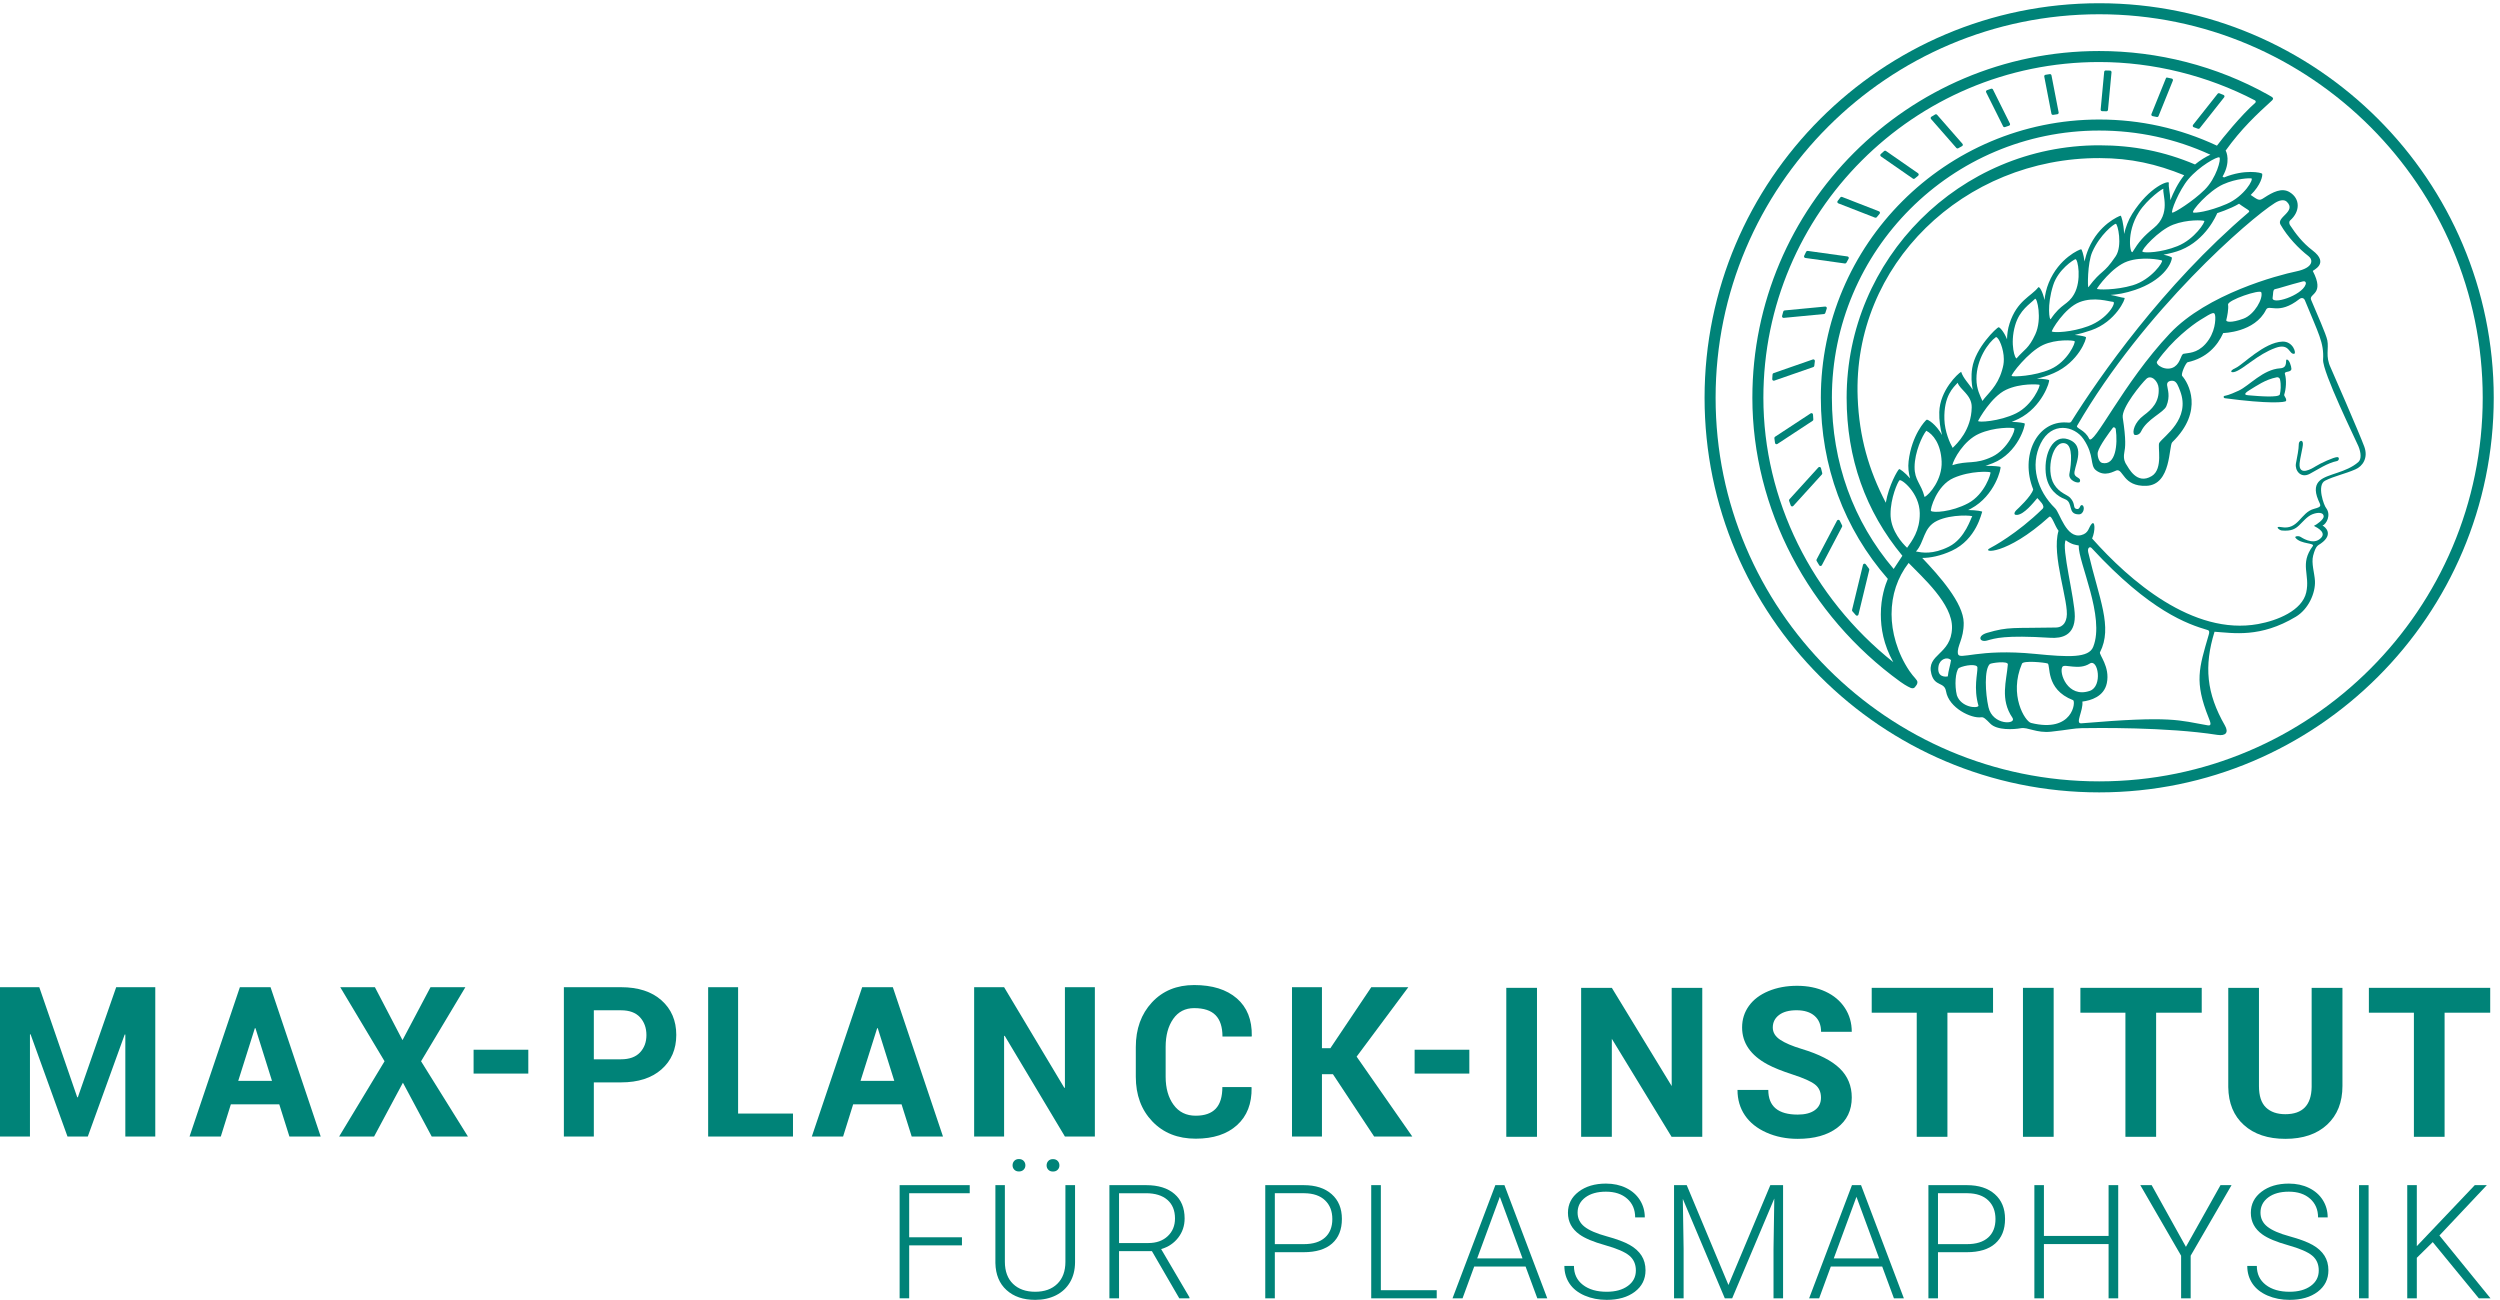 <?xml version="1.0" encoding="UTF-8" standalone="no"?>
<!-- Created with Inkscape (http://www.inkscape.org/) -->

<svg
   version="1.1"
   id="svg1"
   width="265.133"
   height="137.853"
   viewBox="0 0 265.133 137.853"
   xmlns="http://www.w3.org/2000/svg"
   xmlns:svg="http://www.w3.org/2000/svg">
  <defs
     id="defs1" />
  <g
     id="g1">
    <g
       id="group-R5">
      <path
         id="path2"
         d="m 1673.86,413.43 c -168.66,0 -305.85,137.207 -305.85,305.859 0,168.633 137.19,305.831 305.85,305.831 168.62,0 305.84,-137.198 305.84,-305.831 0,-168.652 -137.22,-305.859 -305.84,-305.859 z m 0,620.48 c -173.51,0 -314.65,-141.144 -314.65,-314.621 0,-173.504 141.14,-314.637 314.65,-314.637 173.48,0 314.63,141.133 314.63,314.637 0,173.477 -141.15,314.621 -314.63,314.621"
         style="fill:#008378;fill-opacity:1;fill-rule:nonzero;stroke:none"
         transform="matrix(0.133,0,0,-0.133,0,137.853)" />
      <path
         id="path3"
         d="m 1880.57,668.098 c -9.76,-8.633 -24.76,-9.336 -30.82,-14.852 -3.16,-2.883 -4.59,-7.402 -1.17,-15.488 1.96,-4.649 3.32,-5.227 -3.38,-7.012 -10.87,-2.91 -12.36,-17.187 -26.21,-14.57 -5.54,1.054 -1.56,-2.5 0.43,-2.696 7.93,-0.742 11.07,1.485 13.85,4.09 2.77,2.598 6.48,7.285 10.74,8.899 4.39,1.66 8.82,1.551 8.9,-1.739 0.06,-2.5 -5.48,-6.484 -7.81,-7.57 2.83,-1.472 11.5,-5.879 4.1,-10.906 -5.76,-3.918 -13.7,1.512 -14.86,2.187 -1.7,0.985 -4.97,0.497 -3.88,-0.832 4.27,-5.234 15.76,-3.867 13.7,-6.64 -10.6,-14.246 -1.96,-22.567 -5.19,-36.883 -3.27,-14.523 -23.13,-22.473 -38.44,-25.227 -52.02,-9.394 -102.63,34.864 -132.29,68.223 2.71,6.328 2.35,14.602 -0.35,11.66 -2.56,-2.773 -2.14,-7.39 -8.32,-8.953 -11.93,-3.008 -17.06,17.695 -20.75,21.316 -14.5,14.2 -20.25,34.258 -11.59,51.797 8.74,17.727 26.9,14.172 34.15,3.45 9.02,-13.332 4.85,-20.911 9.97,-24.895 7.18,-5.594 14.42,-0.594 16.36,-0.066 5.48,1.492 5.06,-12.981 23.75,-12.305 20.11,0.723 17.83,31.992 20.68,34.766 25.8,25.156 12.62,47.605 7.94,52.832 -1.26,1.394 2.86,10.632 4.38,10.976 15.16,3.348 23.71,13.028 28.33,23.262 0,0 25.17,0.43 34.12,18.543 2.39,4.855 9.81,-4.668 26.61,8.547 1.9,1.484 3.68,0.769 4.39,-0.969 10.8,-26.473 15.34,-33.797 14.51,-47.305 -0.61,-9.812 26.2,-64.316 28.15,-69.023 2.18,-5.254 2.5,-10.399 0,-12.617 z M 1761.14,530.051 c -7.66,-26.485 -11.5,-37.059 -0.01,-65.821 1.52,-3.816 2.68,-6.699 -0.68,-6.121 -23.15,3.973 -28.15,7.774 -100.83,1.61 -5.24,-0.438 1.71,10.136 0.85,17.344 6.64,0.851 17.24,3.886 19.5,14.699 2.72,13.113 -6.42,22.742 -5.45,24.629 10.3,20.097 -0.66,42.363 -9.39,79.687 -0.81,3.496 1.22,5.02 2.75,3.367 46.7,-50.547 76.46,-60.593 92.55,-65.371 1.59,-0.469 1.28,-2.293 0.71,-4.023 z m -141.57,-70.039 c -4.79,1.191 -17.99,22.207 -7.25,47.285 1.14,2.648 17.61,0.996 20.37,0.168 2.76,-0.832 -2.26,-20.547 20.36,-29.277 2.32,-0.891 -0.09,-26.458 -33.48,-18.176 z m -33.99,12.597 c -2.49,11.028 -3.48,30.137 1.1,34.387 0.91,0.84 14.62,2.813 14.36,-0.324 -1.05,-13.164 -6.36,-27.859 3.66,-42.5 3.74,-5.469 -15.77,-6.348 -19.12,8.437 z m 80.87,13.008 c -17.81,-6.172 -24.84,14.66 -21.91,19.153 1.77,2.695 13.01,-3.067 21.77,2.578 6.73,4.343 10.46,-18.157 0.14,-21.731 z m -105.2,29.582 c -1.02,5.946 4.7,11.66 4.59,24.637 -0.16,15.91 -19.78,37.734 -33.08,51.758 6.24,0.011 14.42,1.484 23.59,5.734 19.78,9.16 23.67,30.195 24.23,31.055 0.27,0.39 -4.42,1.316 -11.16,1.406 0.72,0.359 1.46,0.723 2.19,1.121 19.35,10.371 24.42,32.813 23.51,33.301 -0.38,0.207 -5.2,0.957 -11.95,0.781 1.89,0.637 3.84,1.348 5.85,2.149 20.48,8.144 26.2,30.929 25.47,31.66 -0.32,0.324 -4.41,1.144 -10.38,1.301 1.82,0.703 3.67,1.511 5.57,2.449 18.7,9.289 25.17,30.187 24.2,30.879 -0.42,0.304 -4.21,1.035 -9.74,1.125 4.16,0.906 8.71,2.304 13.48,4.394 20.04,8.77 26.52,27.938 25.65,28.75 -0.37,0.352 -3.77,1.289 -8.87,1.707 4,0.899 8.36,2.121 13.02,3.711 19.81,6.77 27.82,25.703 26.64,25.813 -2.68,0.254 -6.36,1.55 -11.13,2.383 5.39,0.351 11.69,1.335 19.57,4.003 21.4,7.235 28.99,20.125 29.37,25.711 0.02,0.364 -2.56,1.496 -6.73,2.403 4.91,0.89 9.83,2.101 13.89,3.75 19.99,8.097 28.3,27.746 28.97,29.355 3.63,1.192 7.54,2.668 11.65,4.524 2.08,0.945 3.98,1.941 5.74,2.976 0.98,-0.742 2.54,-1.855 4.85,-3.347 3.03,-1.946 4.09,-2.395 2.6,-3.672 -68.02,-57.95 -118.98,-131.133 -141.23,-166.711 -0.63,-0.996 -1.8,-0.821 -3.68,-0.692 -23.83,1.582 -37.34,-26.777 -26.67,-53.359 -1.35,-5.41 -12.66,-15.852 -13.51,-16.602 -0.86,-0.761 -3.13,-4.082 0.73,-3.73 5.57,0.496 12.68,9.414 16.08,13.418 1.41,-1.758 6.65,-6.125 4.13,-8.594 -20.25,-19.863 -40.29,-30.566 -41.87,-31.328 -7.56,-3.703 12.66,-6.262 47.13,24.91 2.03,1.828 4.44,-7.195 7.51,-11.062 -5.92,-19.543 8.67,-57.258 6.41,-69.094 -0.4,-2.07 -1.64,-7.918 -8.53,-8.055 -34.16,-0.703 -37.51,0.86 -54.89,-4.258 -8.1,-2.394 -5.98,-7.746 -0.09,-6.144 6.66,1.808 13.66,4.512 50.65,2.207 9.03,-0.567 19.36,1.828 19.43,17.09 0.06,13.84 -10.94,55.097 -7.23,60.742 4.92,-3.691 8.46,-3.836 10.34,-4.168 -0.49,-13.457 21.18,-56.945 11.53,-80.93 -3.59,-8.906 -19.32,-8.242 -46.23,-5.574 -45.81,4.531 -60.65,-5.371 -61.6,0.117 z m -0.86,-33.117 c -1.95,7.902 -1.17,18.781 1.52,21.711 5.19,2.527 14.69,3.504 14.86,0.469 0.25,-4.836 -3.28,-16.309 0.87,-30.606 -0.95,-2.258 -13.9,-1.281 -17.25,8.426 z m -15.65,139.191 c 11.58,5.489 28.82,4.168 27.88,3.407 -0.95,-0.75 -5.49,-17.52 -18.53,-24.063 -13.02,-6.531 -21.63,-4.773 -26.32,-3.887 7.02,7.676 5.55,19.102 16.97,24.543 z m -24.03,-21.593 c -3.91,3.703 -12.34,13.019 -13.15,25.031 -0.04,0.594 -0.06,1.16 -0.05,1.746 -0.04,12.91 5.66,25.606 7.09,27.031 1.42,1.418 15.98,-9.91 16.21,-26.152 0.19,-14.082 -6.26,-22.168 -10.1,-27.656 z m -10.61,-16.719 c -0.05,-0.039 -0.09,-0.078 -0.13,-0.117 -32.24,37.969 -49.24,85 -49.24,136.445 0,117.512 95.6,213.106 213.13,213.106 31,0 60.8,-6.473 88.68,-19.258 -3.67,-1.707 -7.89,-4.207 -12.25,-7.782 -24.53,10.391 -49.23,15.274 -76.43,15.274 -111.03,0 -201.37,-90.324 -201.37,-201.34 0,-48.152 15.03,-90.469 44.45,-125.965 -1.71,-2.59 -4.09,-6.222 -6.84,-10.363 z m -0.43,-74.461 c -64.8,51.609 -103.57,129.531 -103.57,210.789 0,147.617 120.1,267.734 267.76,267.734 43.06,0 86.27,-10.781 124.19,-30.546 0.77,-0.399 0.88,-1.434 0.24,-2 -11.14,-9.727 -26.61,-28.809 -30.51,-34.141 -29.47,13.797 -61.03,20.848 -93.92,20.848 -122.37,0 -221.94,-99.539 -221.94,-221.895 0,-54.598 18.51,-104.402 53.41,-144.375 -2,-4.648 -5.57,-14.812 -5.57,-28.269 0,-11.133 2.06,-23.946 9.91,-38.145 z m 198.76,327.254 c -1.58,1.094 12.78,17.148 24.46,21.594 11.42,4.343 23.77,3.543 24.76,2.976 1,-0.566 -7.48,-14.472 -21.27,-20.058 -12.95,-5.254 -26.39,-5.606 -27.95,-4.512 z m -36.33,-29.512 c 0.21,0.86 12.11,17.598 24.35,21.848 11.66,4.031 25.92,1.328 27.45,0.683 1.54,-0.636 -8.25,-15.246 -23.23,-19.746 -13.47,-4.043 -28.78,-3.644 -28.57,-2.785 z m -35.96,-34.121 c -0.79,0.383 10.03,18.82 22.18,23.496 11.61,4.453 23.11,0.422 26.64,0.188 2.84,-0.188 -3.99,-13.547 -19.9,-19.426 -13.28,-4.891 -26.89,-5.262 -28.92,-4.258 z m -32.05,-35.437 c -0.96,0.722 13.21,19.257 25.03,24.726 10.4,4.805 23.98,3.789 25.13,3.035 1.13,-0.761 -5.54,-16.367 -19.25,-22.363 -13.07,-5.723 -29.95,-6.133 -30.91,-5.398 z m -26.73,-35.821 c 0.57,1.387 10.55,19.325 22.28,24.825 11.63,5.449 25.68,4.296 26.64,3.984 0.95,-0.313 -5.34,-16.172 -18.66,-22.774 -13.15,-6.535 -30.83,-7.421 -30.26,-6.035 z m -20.58,-35.343 c 0.86,4.55 9,19.628 21.24,25.078 v 0 c 12.25,5.468 26.45,5.058 28.06,4.394 1.61,-0.664 -5.1,-16.738 -17.44,-22.644 -13.81,-6.614 -19.34,-2.754 -31.86,-6.828 z m 1.05,-10.137 c 13.72,5.969 28.7,5.051 29.33,4.465 0.63,-0.578 -4.38,-17.453 -17.72,-24.61 -13.33,-7.14 -28.36,-7.804 -29.72,-6.105 -0.76,0.949 4.39,20.285 18.11,26.25 z M 1536.01,693 c 5.28,-2.656 11.63,-10.332 12.23,-24.539 0.6,-14.27 -9.62,-26.34 -13.61,-28.242 -2.79,10.898 -8.06,13.191 -7.96,24.004 0.11,11.816 6.1,24.804 9.34,28.777 z m 36.22,18.762 c -0.28,-18.293 -11.76,-29.016 -15.19,-32.414 -2.13,3.632 -6.32,12.961 -6.6,22.746 -0.56,18.855 7.23,25.547 10.61,29.187 1.61,-5.398 11.34,-9.676 11.18,-19.519 z m 25.61,38.379 c 0,-3.536 -0.44,-5.539 -1.45,-8.996 -3.77,-13.008 -11.45,-18.485 -15.62,-24.364 -1.67,3.848 -4.75,9.305 -4.77,17.559 -0.04,15.723 9.54,29.129 15.55,33.359 2.28,0.098 6.29,-9.472 6.29,-17.558 z m 25.12,19.793 c -5.31,-11.551 -8.72,-11.934 -14.89,-19.141 -1.05,-1.23 -5.67,10.996 -1.2,26.359 3.58,12.305 11.82,16.856 15.8,21.024 1.58,1.64 5.93,-15.957 0.29,-28.242 z m 30.91,32.031 c -5.22,-9.102 -9.96,-7.012 -18.64,-19.922 -0.95,-1.426 -3.25,10.684 1.95,27.031 4.01,12.598 16.41,20.43 17.73,20.742 1.99,0.481 5.16,-17.039 -1.04,-27.851 z m 33.18,30.226 c -10.14,-15.117 -10.71,-9.953 -21.81,-24.726 -0.6,-0.82 -0.83,19.285 3.13,28.133 6.24,13.965 17.07,22.179 18.68,22.461 1.61,0.285 5.59,-17.528 0,-25.868 z m 30.35,22.508 c -8.27,-6.719 -12.04,-11.172 -16.87,-19.043 -1.65,-2.676 -5.66,14.903 5.1,31.778 6.59,10.343 19.72,19.621 19.44,18.39 -0.96,-4.121 6.35,-19.758 -7.67,-31.125 z m 27.68,39.043 c 8.53,10.11 23.01,18.242 24.63,17.246 1.66,-1.023 -2.43,-16.64 -11.77,-25.84 -9.45,-9.296 -24.05,-18.339 -25.74,-18.23 -1.7,0.105 5.2,17.723 12.88,26.824 z M 1523.09,655.004 c -4.31,4.98 -8.33,7.703 -8.75,7.41 -1.2,-0.84 -8.2,-12.812 -10.62,-26.785 -13.64,26.074 -21.19,52.441 -22.42,83.66 -4.18,106.086 84.66,191.516 193.07,191.133 24.74,-0.086 45.07,-4.656 67.29,-13.68 -4.97,-6.211 -8.59,-13.664 -11.04,-19.902 -0.1,5.75 -1.62,10.223 -1.2,13.816 0.27,2.207 -15.35,-2.656 -29.23,-24.734 -3.21,-5.117 -5.21,-10.793 -6.45,-16.008 -0.29,8.281 -2.24,14.746 -2.8,14.59 -1.43,-0.391 -17.26,-6.922 -25.51,-26.258 -1.45,-3.391 -2.5,-6.875 -3.28,-10.273 -0.69,5.898 -2.21,9.773 -2.69,9.754 -1.04,-0.039 -17.64,-6.864 -25.81,-26.739 -1.9,-4.617 -2.91,-9.343 -3.38,-13.73 -1.47,6.914 -4.15,11.152 -5,10.078 -5.72,-7.266 -16.91,-10.488 -22.86,-28.797 -1.4,-4.309 -1.95,-8.605 -2.02,-12.609 -2.46,6.191 -5.93,9.765 -6.73,9.601 -1.61,-0.343 -18.52,-16.406 -21.04,-32.597 -1,-6.387 -0.54,-12.317 0.44,-17.297 -3.22,5.215 -7.52,9.043 -9.25,14.355 -2.66,-1.414 -16.98,-14.871 -17.44,-32.109 -0.18,-6.699 0.83,-12.996 2.2,-18.309 -4.75,8.641 -11.51,12.696 -12.25,12.235 -1.24,-0.75 -11.93,-12.313 -14.41,-33.067 -0.58,-4.863 0.01,-9.519 1.18,-13.738 z m 249.58,234.48 c 10.83,4.875 21.31,4.954 22.44,4.817 2.46,-0.293 -5.47,-14.395 -19.61,-20.461 -14.57,-6.258 -25.45,-7.391 -26.69,-6.777 -1.87,0.917 12.34,17.226 23.86,22.421 z m -96.4,-222.148 c -2.96,0.656 -4.07,6.445 -3.47,8.73 1.34,5.098 9.16,15.625 11.98,19.317 0.71,0.918 2.14,0.07 2.3,-1.035 1.7,-12.227 -0.01,-29.383 -10.81,-27.012 z m 57.71,76.769 c -6.46,-4.386 -15.77,1.563 -13.91,4.219 12,17.117 27.98,29.043 34.39,33.016 10.27,6.398 11.37,6.855 11.91,3.234 0.32,-2.179 0.43,-13.379 -7.86,-22.472 -6.86,-7.547 -13.76,-6.914 -17.3,-7.704 -2.39,-0.539 -2.25,-6.914 -7.23,-10.293 z m -18.17,-87.199 c -12.05,-7.383 -18.6,6.731 -20.3,9.199 -0.74,1.067 -2.65,4.172 -1.62,9.473 0.82,4.18 1.53,9.863 -1.23,27.863 -1.2,7.918 15.18,27.559 18.86,30.997 3.84,3.562 9.41,-1.778 9.77,-7.579 0.68,-11.027 -5.5,-16.828 -11.82,-21.523 -7.75,-5.781 -9.23,-13.293 -7.75,-15.305 0.57,-0.781 4.05,-0.801 5.58,2.453 4.67,9.942 18.02,14.95 20.15,20.157 3.33,8.125 0.89,13.347 0.57,16.765 -0.29,2.989 2.63,3.742 4.83,3.418 2.84,-0.429 4.1,-4.285 5.55,-8.035 8.62,-22.48 -13.09,-36.074 -16.59,-41.398 -1.62,-2.45 3.36,-20.743 -6,-26.485 z m 60.82,136.66 c -0.62,3.606 25.59,12.422 26.5,9.817 1.68,-4.817 -5.41,-17.746 -14.19,-20.977 -9.96,-3.664 -14.11,-2.578 -13.73,-1.152 0.7,2.598 1.99,9.004 1.42,12.312 z m 61.84,16.016 c -3.08,-8.816 -27.46,-16.648 -26.3,-10.457 0.51,2.801 0.05,6.484 1.91,6.797 2.7,0.469 10.41,3.152 22.38,6.219 1.2,0.312 2.78,-0.371 2.01,-2.559 z m -24.61,64.992 c 3.57,2.254 7.42,3.211 9.68,0.977 7.86,-7.774 -8.52,-12.141 -5.11,-18.106 5.59,-9.797 14.5,-19.16 22.36,-25.207 3.7,-2.84 4.24,-9.246 -9.88,-12.175 -14.22,-2.942 -70.82,-17.852 -100.69,-49.493 -37.39,-39.621 -61.15,-90.929 -64.4,-83.879 -3.26,7.11 -10.75,8.254 -9.58,10.274 53.68,92.5 137.82,165.156 157.62,177.609 z m -260.7,-377.441 c -2.12,-0.422 -8.9,-0.684 -7.39,8.242 0.95,5.508 6.92,7.82 9.95,4.688 -0.64,-4.278 -2.12,-8.458 -2.56,-12.93 z m 305.3,246.199 c -4.35,9.113 -1.37,15.078 -2.66,21.738 -0.96,4.914 -8.26,21.086 -12.92,32.285 -2.2,5.274 11.28,3.985 1.33,23.04 -0.29,0.566 13.82,5.781 -0.29,16.484 -7.91,5.996 -13.45,13.367 -17.82,20 -0.6,0.918 -1.18,2.742 0.1,3.887 7.98,7.089 8.14,17.304 -0.52,22.527 -6.26,3.77 -13.45,-0.059 -20.05,-4.336 -2.18,-1.414 -3.27,-2.273 -5.54,-1.348 -1.16,0.469 -3.38,2.043 -5.39,3.418 8.15,7.883 9.73,15.657 9.1,16.946 -0.44,0.867 -13.82,3.875 -30.39,-2.981 -0.38,0.207 -0.76,0.422 -1.18,0.645 6.82,11.808 2.99,20.136 2.48,20.703 -0.01,0.012 -0.02,0.019 -0.03,0.031 12.42,17.332 24.75,28.875 36.94,39.961 0,0 0.26,0.293 0.27,0.293 0.79,0.809 1.09,1.699 -0.43,2.645 -1.28,0.812 -1.64,0.996 -3.2,1.855 -40.85,22.734 -87.4,34.688 -134.4,34.688 -152.49,0 -276.54,-124.063 -276.54,-276.524 0,-88.348 44.83,-173.555 118.08,-226.484 4.88,-3.524 8.26,-4.871 8.26,-4.871 1.22,-0.422 2.47,-0.411 3.24,0.586 l 1.09,1.425 c 0.69,0.899 0.96,1.758 0.96,2.539 0,2.02 -2.93,3.829 -6.34,8.914 -9.91,14.688 -14.29,31.387 -14.29,45.383 0,15.293 4.67,29.219 13.61,40.828 11.05,-11.504 35.12,-32.644 34.59,-51.882 -0.58,-21.614 -20.79,-20.547 -16.43,-36.75 2.73,-10.164 10.34,-5.977 11.66,-13.692 2.27,-13.367 20.24,-21.902 28.07,-20.73 1.9,0.281 3.51,-1.289 7.26,-5.098 5.34,-5.422 18.49,-4.687 24.32,-3.625 5.55,1.016 12.52,-4.051 24.13,-2.773 14.51,1.601 18.2,2.726 24.4,2.812 10.49,0.156 67.54,1.008 108.1,-5.351 7,-1.094 9.21,2.062 6.08,7.511 -14.7,25.606 -16.74,47.344 -8.26,74.727 14.98,-1.016 36.51,-5.07 64.87,11.98 10.07,6.047 15.69,18.938 15.21,28.535 -0.33,6.231 -3.05,14.122 -1.44,20.196 2.17,8.156 3.75,7.969 6.11,9.621 10.82,7.617 3.01,13.66 1.34,14.277 3.27,1.336 6.87,8.446 3.08,13.738 -1.94,2.063 -7.83,18.645 -1.04,22.09 7.36,3.731 15.72,5.313 24.16,9.016 5.8,2.422 10.43,9.187 7.12,18.164 -3.96,10.789 -26.12,61.543 -26.8,62.957"
         style="fill:#008378;fill-opacity:1;fill-rule:nonzero;stroke:none"
         transform="matrix(0.133,0,0,-0.133,0,137.853)" />
      <path
         id="path4"
         d="m 1820.02,764.105 c -14.65,-0.546 -31.66,-18.488 -37.22,-20.976 -5.83,-2.617 -3.75,-4.27 -0.36,-3.027 7.29,2.656 17.68,13.796 32.04,18.984 11.34,4.09 10.6,-5.234 14.85,-4.719 2,0.246 -0.85,10.051 -9.31,9.738"
         style="fill:#008378;fill-opacity:1;fill-rule:nonzero;stroke:none"
         transform="matrix(0.133,0,0,-0.133,0,137.853)" />
      <path
         id="path5"
         d="m 1817.93,722.016 c -0.67,-2.735 -16.35,-1.485 -24.88,-0.743 -2.03,0.176 -5.43,0.489 1.07,4.375 5.12,3.055 12.15,8.204 21.36,9.989 0.75,0.136 2.22,-0.098 2.6,-1.805 0.95,-4.316 0.53,-9.004 -0.15,-11.816 z m 5.4,27.722 c -1.21,-0.281 1.28,-6.543 -5.09,-6.933 -13.77,-0.848 -24.68,-13.887 -33.08,-17.793 -8.38,-3.914 -10.13,-3.856 -11.38,-4.188 -1.13,-0.304 -0.71,-1.738 0.22,-1.867 35.12,-4.687 48.61,-3.406 48.91,-2.129 0.56,2.422 -1.96,3.625 -1.44,5.176 1.32,3.918 1.98,11.32 0.48,16.406 -0.64,2.414 5.2,0.801 5.2,4.035 0,1.746 -1.76,7.793 -3.82,7.293"
         style="fill:#008378;fill-opacity:1;fill-rule:nonzero;stroke:none"
         transform="matrix(0.133,0,0,-0.133,0,137.853)" />
      <path
         id="path6"
         d="m 1863.78,672.004 c -2.69,0.039 -13.5,-4.902 -17.56,-7.488 -2.35,-1.496 -13.34,-8.262 -12.55,2.449 0.27,3.762 2.71,13.086 2.66,15.625 -0.1,3.879 -3.21,2.344 -3.27,0.051 -0.12,-5.383 -1.21,-9.473 -2.31,-15.782 -0.95,-5.402 3.74,-12.082 11.03,-8.195 6.06,3.223 14.32,8.77 21.64,10.168 1.86,0.359 2.2,3.152 0.36,3.172"
         style="fill:#008378;fill-opacity:1;fill-rule:nonzero;stroke:none"
         transform="matrix(0.133,0,0,-0.133,0,137.853)" />
      <path
         id="path7"
         d="m 1660.4,633.637 c -2.08,0.781 -1.51,-3.508 -4.32,-3.039 -3.68,0.625 -0.59,3.937 -5.38,9.015 -2.38,2.52 -8.38,3.582 -12.79,10.664 -7,11.192 -0.99,36.133 9.24,32.547 5.68,-1.992 4.68,-15.215 2.97,-24.168 -1.04,-5.508 7.54,-8.242 8.32,-6.308 1.3,3.242 -3.16,2.929 -4.18,5.886 -1.58,4.551 10.51,22.746 -5.28,28.008 -11.53,3.848 -19.12,-10.664 -17.73,-26.726 1.17,-13.547 10.17,-19.133 15.32,-21.047 6.95,-2.578 1.69,-12.09 11.06,-12.137 4.15,-0.019 5.01,6.465 2.77,7.305"
         style="fill:#008378;fill-opacity:1;fill-rule:nonzero;stroke:none"
         transform="matrix(0.133,0,0,-0.133,0,137.853)" />
      <path
         id="path8"
         d="m 1752.65,933.82 c 0.49,-0.175 1.05,-0.027 1.37,0.391 l 19.5,24.668 c 0.51,0.644 0.27,1.582 -0.49,1.894 -1.09,0.45 -2.19,0.891 -3.3,1.321 -0.5,0.195 -1.07,0.039 -1.41,-0.383 l -19.59,-24.773 c -0.52,-0.657 -0.24,-1.622 0.55,-1.907 1.13,-0.39 2.25,-0.801 3.37,-1.211"
         style="fill:#008378;fill-opacity:1;fill-rule:nonzero;stroke:none"
         transform="matrix(0.133,0,0,-0.133,0,137.853)" />
      <path
         id="path9"
         d="m 1716.46,943.879 c 1.13,-0.215 2.24,-0.438 3.36,-0.672 0.58,-0.117 1.15,0.184 1.38,0.731 l 11.42,28.253 c 0.28,0.704 -0.13,1.485 -0.86,1.649 -1.27,0.285 -2.53,0.547 -3.8,0.812 -0.34,0.078 -0.7,-0.109 -0.82,-0.441 -1.46,-3.582 -9.41,-23.27 -11.6,-28.68 -0.28,-0.722 0.16,-1.504 0.92,-1.652"
         style="fill:#008378;fill-opacity:1;fill-rule:nonzero;stroke:none"
         transform="matrix(0.133,0,0,-0.133,0,137.853)" />
      <path
         id="path10"
         d="m 1676.25,947.824 c 1.13,-0.008 2.26,-0.027 3.4,-0.058 0.63,-0.02 1.18,0.468 1.24,1.105 l 2.82,29.988 c 0.06,0.704 -0.48,1.321 -1.18,1.34 -1.15,0.028 -2.29,0.059 -3.43,0.086 -0.65,0.012 -1.18,-0.476 -1.24,-1.113 l -2.81,-30.02 c -0.07,-0.711 0.48,-1.316 1.2,-1.328"
         style="fill:#008378;fill-opacity:1;fill-rule:nonzero;stroke:none"
         transform="matrix(0.133,0,0,-0.133,0,137.853)" />
      <path
         id="path11"
         d="m 1637.17,944.895 c 1.12,0.175 2.23,0.351 3.36,0.507 0.68,0.11 1.15,0.762 1.02,1.438 l -5.72,29.57 c -0.12,0.633 -0.73,1.074 -1.38,0.977 -1.13,-0.168 -2.25,-0.352 -3.38,-0.539 -0.68,-0.106 -1.13,-0.762 -0.99,-1.434 l 5.7,-29.551 c 0.13,-0.644 0.74,-1.074 1.39,-0.968"
         style="fill:#008378;fill-opacity:1;fill-rule:nonzero;stroke:none"
         transform="matrix(0.133,0,0,-0.133,0,137.853)" />
      <path
         id="path12"
         d="m 1597.26,935.766 c 0.28,-0.547 0.91,-0.813 1.5,-0.606 1.07,0.371 2.15,0.742 3.23,1.102 0.7,0.234 1.04,1.035 0.7,1.699 l -13.52,27.16 c -0.29,0.555 -0.93,0.809 -1.51,0.613 -1.08,-0.379 -2.16,-0.769 -3.24,-1.16 -0.69,-0.246 -1,-1.035 -0.68,-1.691 l 13.52,-27.117"
         style="fill:#008378;fill-opacity:1;fill-rule:nonzero;stroke:none"
         transform="matrix(0.133,0,0,-0.133,0,137.853)" />
      <path
         id="path13"
         d="m 1559.98,918.527 c 0.38,-0.429 1.01,-0.535 1.52,-0.254 1,0.579 2,1.133 3.02,1.692 0.68,0.371 0.85,1.277 0.33,1.863 l -20.23,23.125 c -0.39,0.442 -1.04,0.547 -1.55,0.246 -0.99,-0.586 -1.99,-1.172 -2.98,-1.777 -0.65,-0.391 -0.79,-1.281 -0.29,-1.848 l 20.18,-23.047"
         style="fill:#008378;fill-opacity:1;fill-rule:nonzero;stroke:none"
         transform="matrix(0.133,0,0,-0.133,0,137.853)" />
      <path
         id="path14"
         d="m 1525.34,894.066 c 0.45,-0.312 1.05,-0.285 1.47,0.067 0.9,0.754 1.81,1.504 2.72,2.246 0.62,0.519 0.59,1.484 -0.08,1.945 l -25.58,17.774 c -0.45,0.32 -1.08,0.281 -1.5,-0.09 -0.89,-0.77 -1.77,-1.551 -2.64,-2.332 -0.58,-0.528 -0.52,-1.465 0.12,-1.914 l 25.49,-17.696"
         style="fill:#008378;fill-opacity:1;fill-rule:nonzero;stroke:none"
         transform="matrix(0.133,0,0,-0.133,0,137.853)" />
      <path
         id="path15"
         d="m 1495.13,862.941 c 0.5,-0.183 1.06,-0.039 1.39,0.372 0.74,0.929 1.51,1.847 2.27,2.753 0.53,0.637 0.29,1.614 -0.49,1.914 l -29.41,11.458 c -0.5,0.195 -1.08,0.039 -1.41,-0.391 -0.73,-0.938 -1.45,-1.887 -2.16,-2.832 -0.49,-0.645 -0.22,-1.582 0.54,-1.875 l 29.27,-11.399"
         style="fill:#008378;fill-opacity:1;fill-rule:nonzero;stroke:none"
         transform="matrix(0.133,0,0,-0.133,0,137.853)" />
      <path
         id="path16"
         d="m 1439.56,830.793 31.52,-4.402 c 0.51,-0.071 1.01,0.183 1.24,0.632 0.57,1.067 1.15,2.129 1.74,3.184 0.41,0.754 -0.05,1.68 -0.9,1.797 l -31.68,4.414 c -0.53,0.07 -1.03,-0.195 -1.27,-0.664 -0.52,-1.074 -1.06,-2.149 -1.58,-3.223 -0.36,-0.742 0.11,-1.621 0.93,-1.738"
         style="fill:#008378;fill-opacity:1;fill-rule:nonzero;stroke:none"
         transform="matrix(0.133,0,0,-0.133,0,137.853)" />
      <path
         id="path17"
         d="m 1422.32,783.012 32.14,3.074 c 0.49,0.051 0.9,0.383 1.05,0.852 0.36,1.171 0.74,2.343 1.12,3.503 0.27,0.84 -0.4,1.68 -1.28,1.594 l -32.32,-3.078 c -0.51,-0.047 -0.93,-0.41 -1.07,-0.898 -0.32,-1.172 -0.63,-2.352 -0.95,-3.536 -0.2,-0.808 0.47,-1.601 1.31,-1.511"
         style="fill:#008378;fill-opacity:1;fill-rule:nonzero;stroke:none"
         transform="matrix(0.133,0,0,-0.133,0,137.853)" />
      <path
         id="path18"
         d="m 1446.71,744.809 c 0.13,1.25 0.29,2.5 0.45,3.75 0.11,0.898 -0.76,1.601 -1.61,1.308 l -31.32,-10.898 c -0.47,-0.156 -0.79,-0.586 -0.82,-1.067 -0.09,-1.238 -0.17,-2.468 -0.24,-3.699 -0.05,-0.871 0.8,-1.504 1.62,-1.223 l 31.12,10.813 c 0.44,0.156 0.75,0.547 0.8,1.016"
         style="fill:#008378;fill-opacity:1;fill-rule:nonzero;stroke:none"
         transform="matrix(0.133,0,0,-0.133,0,137.853)" />
      <path
         id="path19"
         d="m 1445.93,702.043 c -0.1,1.289 -0.19,2.578 -0.26,3.879 -0.06,0.937 -1.1,1.465 -1.88,0.945 l -28.37,-18.633 c -0.4,-0.254 -0.61,-0.711 -0.55,-1.179 0.17,-1.25 0.33,-2.5 0.52,-3.742 0.13,-0.887 1.13,-1.336 1.88,-0.848 l 28.11,18.476 c 0.37,0.235 0.57,0.664 0.55,1.102"
         style="fill:#008378;fill-opacity:1;fill-rule:nonzero;stroke:none"
         transform="matrix(0.133,0,0,-0.133,0,137.853)" />
      <path
         id="path20"
         d="m 1453.03,659.289 c -0.35,1.309 -0.68,2.617 -0.99,3.938 -0.23,0.945 -1.43,1.257 -2.09,0.535 l -23.08,-25.418 c -0.3,-0.332 -0.4,-0.801 -0.25,-1.223 0.42,-1.219 0.85,-2.441 1.28,-3.66 0.31,-0.859 1.44,-1.086 2.06,-0.402 l 22.79,25.097 c 0.28,0.305 0.38,0.735 0.28,1.133"
         style="fill:#008378;fill-opacity:1;fill-rule:nonzero;stroke:none"
         transform="matrix(0.133,0,0,-0.133,0,137.853)" />
      <path
         id="path21"
         d="m 1464.82,621.352 -16.28,-30.969 c -0.19,-0.371 -0.18,-0.82 0.03,-1.18 0.68,-1.152 1.36,-2.305 2.05,-3.457 0.49,-0.812 1.68,-0.773 2.12,0.067 l 16.11,30.636 c 0.18,0.352 0.18,0.762 0.01,1.114 -0.63,1.25 -1.25,2.5 -1.86,3.757 -0.44,0.899 -1.72,0.91 -2.18,0.032"
         style="fill:#008378;fill-opacity:1;fill-rule:nonzero;stroke:none"
         transform="matrix(0.133,0,0,-0.133,0,137.853)" />
      <path
         id="path22"
         d="m 1487.71,586.547 c -0.6,0.84 -1.92,0.574 -2.17,-0.43 l -8.72,-35.949 c -0.08,-0.391 0.01,-0.789 0.27,-1.094 0.91,-1.054 1.82,-2.097 2.74,-3.133 0.66,-0.742 1.88,-0.441 2.1,0.516 l 8.61,35.539 c 0.09,0.352 0.01,0.731 -0.2,1.016 -0.89,1.172 -1.77,2.351 -2.63,3.535"
         style="fill:#008378;fill-opacity:1;fill-rule:nonzero;stroke:none"
         transform="matrix(0.133,0,0,-0.133,0,137.853)" />
      <path
         id="path23"
         d="M 767.051,43.441 H 724.977 V 1.23 h -7.625 V 91.457 h 55.898 v -6.445 h -48.273 v -35.125 h 42.074 v -6.445"
         style="fill:#008378;fill-opacity:1;fill-rule:nonzero;stroke:none"
         transform="matrix(0.133,0,0,-0.133,0,137.853)" />
      <path
         id="path24"
         d="m 834.551,107.199 c 0,1.406 0.457,2.59 1.367,3.567 0.906,0.964 2.145,1.453 3.719,1.453 1.562,0 2.812,-0.489 3.742,-1.453 0.934,-0.977 1.394,-2.161 1.394,-3.567 0,-1.367 -0.46,-2.519 -1.394,-3.465 -0.93,-0.957 -2.18,-1.425 -3.742,-1.425 -1.574,0 -2.813,0.468 -3.719,1.425 -0.91,0.946 -1.367,2.098 -1.367,3.465 z m -27.141,0.059 c 0,1.406 0.457,2.597 1.367,3.566 0.911,0.965 2.149,1.453 3.711,1.453 1.575,0 2.825,-0.488 3.75,-1.453 0.93,-0.969 1.399,-2.16 1.399,-3.566 0,-1.356 -0.469,-2.52 -1.399,-3.465 -0.925,-0.949 -2.175,-1.426 -3.75,-1.426 -1.562,0 -2.8,0.477 -3.711,1.426 -0.91,0.945 -1.367,2.109 -1.367,3.465 z M 857.234,91.457 V 29.871 c -0.046,-6.07 -1.386,-11.359 -4.035,-15.859 -2.644,-4.5 -6.363,-7.961 -11.179,-10.391 -4.817,-2.422 -10.34,-3.633 -16.575,-3.633 -9.5,0 -17.117,2.59 -22.84,7.793 -5.722,5.18 -8.679,12.359 -8.886,21.527 V 91.457 h 7.558 V 30.422 c 0,-7.594 2.168,-13.492 6.504,-17.684 4.336,-4.188 10.227,-6.289 17.664,-6.289 7.434,0 13.313,2.109 17.629,6.32 4.317,4.219 6.477,10.082 6.477,17.59 V 91.457 h 7.683"
         style="fill:#008378;fill-opacity:1;fill-rule:nonzero;stroke:none"
         transform="matrix(0.133,0,0,-0.133,0,137.853)" />
      <path
         id="path25"
         d="m 892.313,45.297 h 23.359 c 6.406,0 11.555,1.824 15.43,5.469 3.886,3.633 5.832,8.348 5.832,14.141 0,6.375 -2.036,11.316 -6.079,14.832 -4.05,3.516 -9.722,5.273 -17.039,5.273 h -21.503 z m 26.21,-6.445 h -26.21 V 1.23 h -7.684 V 91.457 h 29.312 c 9.622,0 17.141,-2.324 22.551,-6.992 5.41,-4.656 8.113,-11.18 8.113,-19.558 0,-5.774 -1.687,-10.871 -5.078,-15.285 -3.386,-4.414 -7.925,-7.469 -13.632,-9.16 L 948.453,2.039 V 1.23 H 940.34 L 918.523,38.852"
         style="fill:#008378;fill-opacity:1;fill-rule:nonzero;stroke:none"
         transform="matrix(0.133,0,0,-0.133,0,137.853)" />
      <path
         id="path26"
         d="m 1016.54,44.426 h 23.12 c 7.39,0 13.02,1.77 16.91,5.285 3.88,3.516 5.82,8.418 5.82,14.707 0,6.238 -1.93,11.219 -5.79,14.922 -3.87,3.699 -9.35,5.594 -16.46,5.672 h -23.6 z m 0,-6.434 V 1.23 h -7.63 V 91.457 h 30.75 c 9.37,0 16.77,-2.391 22.2,-7.188 5.43,-4.785 8.16,-11.375 8.16,-19.766 0,-8.465 -2.62,-15 -7.84,-19.609 -5.23,-4.609 -12.8,-6.902 -22.71,-6.902 h -22.93"
         style="fill:#008378;fill-opacity:1;fill-rule:nonzero;stroke:none"
         transform="matrix(0.133,0,0,-0.133,0,137.853)" />
      <path
         id="path27"
         d="m 1101.08,7.691 h 44.55 V 1.23 H 1093.4 V 91.457 h 7.68 V 7.691"
         style="fill:#008378;fill-opacity:1;fill-rule:nonzero;stroke:none"
         transform="matrix(0.133,0,0,-0.133,0,137.853)" />
      <path
         id="path28"
         d="m 1177.88,33.031 h 36.18 l -18.1,49.141 z m 38.6,-6.441 h -40.95 l -9.3,-25.359 h -8 l 34.14,90.227 h 7.26 l 34.14,-90.227 h -7.93 l -9.36,25.359"
         style="fill:#008378;fill-opacity:1;fill-rule:nonzero;stroke:none"
         transform="matrix(0.133,0,0,-0.133,0,137.853)" />
      <path
         id="path29"
         d="m 1304.43,23.43 c 0,4.992 -1.76,8.949 -5.27,11.867 -3.51,2.91 -9.93,5.672 -19.27,8.301 -9.34,2.617 -16.15,5.476 -20.45,8.582 -6.11,4.375 -9.17,10.117 -9.17,17.227 0,6.894 2.84,12.5 8.53,16.816 5.67,4.316 12.94,6.476 21.77,6.476 5.99,0 11.35,-1.152 16.08,-3.469 4.73,-2.312 8.4,-5.535 11,-9.668 2.6,-4.129 3.9,-8.738 3.9,-13.816 h -7.68 c 0,6.172 -2.1,11.133 -6.32,14.883 -4.21,3.75 -9.88,5.625 -16.98,5.625 -6.9,0 -12.39,-1.535 -16.48,-4.621 -4.09,-3.086 -6.13,-7.109 -6.13,-12.07 0,-4.59 1.83,-8.34 5.51,-11.23 3.68,-2.898 9.57,-5.457 17.66,-7.664 8.1,-2.219 14.23,-4.512 18.41,-6.887 4.17,-2.371 7.3,-5.215 9.41,-8.524 2.11,-3.297 3.17,-7.207 3.17,-11.707 0,-7.102 -2.84,-12.801 -8.53,-17.102 -5.68,-4.309 -13.16,-6.461 -22.46,-6.461 -6.36,0 -12.2,1.141 -17.5,3.41 -5.31,2.293 -9.34,5.461 -12.09,9.551 -2.74,4.09 -4.12,8.781 -4.12,14.07 h 7.63 c 0,-6.359 2.37,-11.379 7.12,-15.051 4.75,-3.688 11.07,-5.52 18.96,-5.52 7.02,0 12.67,1.551 16.91,4.652 4.26,3.09 6.39,7.199 6.39,12.328"
         style="fill:#008378;fill-opacity:1;fill-rule:nonzero;stroke:none"
         transform="matrix(0.133,0,0,-0.133,0,137.853)" />
      <path
         id="path30"
         d="m 1344.98,91.457 33.27,-79.617 33.4,79.617 h 10.16 V 1.23 h -7.62 V 40.531 l 0.62,40.273 -33.58,-79.574 h -5.89 l -33.47,79.262 0.63,-39.719 V 1.23 h -7.63 V 91.457 h 10.11"
         style="fill:#008378;fill-opacity:1;fill-rule:nonzero;stroke:none"
         transform="matrix(0.133,0,0,-0.133,0,137.853)" />
      <path
         id="path31"
         d="m 1462.23,33.031 h 36.19 l -18.1,49.141 z m 38.61,-6.441 h -40.96 l -9.3,-25.359 h -7.99 l 34.14,90.227 h 7.25 l 34.14,-90.227 h -7.93 l -9.35,25.359"
         style="fill:#008378;fill-opacity:1;fill-rule:nonzero;stroke:none"
         transform="matrix(0.133,0,0,-0.133,0,137.853)" />
      <path
         id="path32"
         d="m 1545.33,44.426 h 23.12 c 7.39,0 13.02,1.77 16.91,5.285 3.88,3.516 5.82,8.418 5.82,14.707 0,6.238 -1.93,11.219 -5.79,14.922 -3.87,3.699 -9.35,5.594 -16.46,5.672 h -23.6 z m 0,-6.434 V 1.23 h -7.63 V 91.457 h 30.75 c 9.37,0 16.77,-2.391 22.2,-7.188 5.43,-4.785 8.16,-11.375 8.16,-19.766 0,-8.465 -2.62,-15 -7.85,-19.609 -5.22,-4.609 -12.79,-6.902 -22.7,-6.902 h -22.93"
         style="fill:#008378;fill-opacity:1;fill-rule:nonzero;stroke:none"
         transform="matrix(0.133,0,0,-0.133,0,137.853)" />
      <path
         id="path33"
         d="m 1689.05,1.23 h -7.68 V 44.496 h -51.56 V 1.23 h -7.62 V 91.457 h 7.62 V 50.941 h 51.56 V 91.457 h 7.68 V 1.23"
         style="fill:#008378;fill-opacity:1;fill-rule:nonzero;stroke:none"
         transform="matrix(0.133,0,0,-0.133,0,137.853)" />
      <path
         id="path34"
         d="m 1743.04,42.258 27.57,49.199 h 8.8 L 1746.82,35.199 V 1.23 h -7.62 V 35.199 l -32.53,56.258 h 9.05 l 27.32,-49.199"
         style="fill:#008378;fill-opacity:1;fill-rule:nonzero;stroke:none"
         transform="matrix(0.133,0,0,-0.133,0,137.853)" />
      <path
         id="path35"
         d="m 1848.96,23.43 c 0,4.992 -1.75,8.949 -5.27,11.867 -3.51,2.91 -9.93,5.672 -19.27,8.301 -9.33,2.617 -16.15,5.476 -20.45,8.582 -6.11,4.375 -9.17,10.117 -9.17,17.227 0,6.894 2.84,12.5 8.53,16.816 5.67,4.316 12.94,6.476 21.78,6.476 5.98,0 11.34,-1.152 16.07,-3.469 4.74,-2.312 8.4,-5.535 11.01,-9.668 2.59,-4.129 3.89,-8.738 3.89,-13.816 h -7.67 c 0,6.172 -2.11,11.133 -6.33,14.883 -4.21,3.75 -9.87,5.625 -16.97,5.625 -6.91,0 -12.4,-1.535 -16.49,-4.621 -4.09,-3.086 -6.13,-7.109 -6.13,-12.07 0,-4.59 1.83,-8.34 5.52,-11.23 3.67,-2.898 9.56,-5.457 17.65,-7.664 8.1,-2.219 14.23,-4.512 18.41,-6.887 4.17,-2.371 7.3,-5.215 9.41,-8.524 2.11,-3.297 3.17,-7.207 3.17,-11.707 0,-7.102 -2.84,-12.801 -8.53,-17.102 -5.68,-4.309 -13.16,-6.461 -22.46,-6.461 -6.36,0 -12.2,1.141 -17.5,3.41 -5.31,2.293 -9.33,5.461 -12.09,9.551 -2.74,4.09 -4.12,8.781 -4.12,14.07 h 7.63 c 0,-6.359 2.37,-11.379 7.12,-15.051 4.75,-3.688 11.07,-5.52 18.96,-5.52 7.02,0 12.67,1.551 16.92,4.652 4.25,3.09 6.38,7.199 6.38,12.328"
         style="fill:#008378;fill-opacity:1;fill-rule:nonzero;stroke:none"
         transform="matrix(0.133,0,0,-0.133,0,137.853)" />
      <path
         id="path36"
         d="m 1888.7,1.23 h -7.62 V 91.457 h 7.62 V 1.23"
         style="fill:#008378;fill-opacity:1;fill-rule:nonzero;stroke:none"
         transform="matrix(0.133,0,0,-0.133,0,137.853)" />
      <path
         id="path37"
         d="m 1939.85,46.039 -12.7,-12.508 V 1.23 h -7.63 V 91.457 h 7.63 V 42.816 l 46.22,48.641 h 9.61 l -37.81,-40.145 40.72,-50.082 h -9.3 l -36.74,44.809"
         style="fill:#008378;fill-opacity:1;fill-rule:nonzero;stroke:none"
         transform="matrix(0.133,0,0,-0.133,0,137.853)" />
      <path
         id="path38"
         d="m 421.27,180.422 h -43.633 v 19.016 h 43.633 v -19.016"
         style="fill:#008378;fill-opacity:1;fill-rule:nonzero;stroke:none"
         transform="matrix(0.133,0,0,-0.133,0,137.853)" />
      <path
         id="path39"
         d="m 62.078,161.547 h -0.5 L 31.324,249.301 H -0.004 V 130.227 H 23.883 v 81.445 l 0.488,0.09 29.445,-81.535 h 16.191 l 29.434,81.367 0.496,-0.078 V 130.227 H 123.816 V 249.301 H 92.652 L 62.078,161.547"
         style="fill:#008378;fill-opacity:1;fill-rule:nonzero;stroke:none"
         transform="matrix(0.133,0,0,-0.133,0,137.853)" />
      <path
         id="path40"
         d="m 189.969,174.633 13.242,41.953 h 0.5 l 13.16,-41.953 z m 25.761,74.668 H 191.277 L 151.133,130.227 h 24.93 l 8.015,25.683 h 38.606 l 8.093,-25.683 h 24.946 L 215.73,249.301"
         style="fill:#008378;fill-opacity:1;fill-rule:nonzero;stroke:none"
         transform="matrix(0.133,0,0,-0.133,0,137.853)" />
      <path
         id="path41"
         d="m 373.133,130.227 -37.383,60.019 35.332,59.055 h -27.805 l -22.324,-42.207 -22,42.207 h -27.637 l 35.332,-59.055 -36.23,-60.019 h 27.883 l 22.984,42.929 22.973,-42.929 h 28.875"
         style="fill:#008378;fill-opacity:1;fill-rule:nonzero;stroke:none"
         transform="matrix(0.133,0,0,-0.133,0,137.853)" />
      <path
         id="path42"
         d="m 510.309,197.238 c -3.438,-3.621 -8.473,-5.429 -15.133,-5.429 h -21.66 v 39.082 h 21.66 c 6.707,0 11.765,-1.864 15.176,-5.594 3.406,-3.742 5.105,-8.469 5.105,-14.192 0,-5.613 -1.719,-10.234 -5.148,-13.867 z m 17.168,41.594 c -7.848,6.973 -18.614,10.469 -32.301,10.469 H 449.629 V 130.227 h 23.887 v 43.175 h 21.66 c 13.687,0 24.453,3.465 32.301,10.391 7.851,6.922 11.781,16.082 11.781,27.469 0,11.398 -3.93,20.586 -11.781,27.57"
         style="fill:#008378;fill-opacity:1;fill-rule:nonzero;stroke:none"
         transform="matrix(0.133,0,0,-0.133,0,137.853)" />
      <path
         id="path43"
         d="M 632.32,148.547 H 588.555 V 249.301 H 564.676 V 130.227 h 67.644 v 18.32"
         style="fill:#008378;fill-opacity:1;fill-rule:nonzero;stroke:none"
         transform="matrix(0.133,0,0,-0.133,0,137.853)" />
      <path
         id="path44"
         d="m 686.188,174.633 13.246,41.953 h 0.496 l 13.156,-41.953 z m 1.312,74.668 -40.156,-119.074 h 24.937 l 8.02,25.683 h 38.594 l 8.093,-25.683 h 24.946 L 711.941,249.301 H 687.5"
         style="fill:#008378;fill-opacity:1;fill-rule:nonzero;stroke:none"
         transform="matrix(0.133,0,0,-0.133,0,137.853)" />
      <path
         id="path45"
         d="m 800.66,210.453 0.488,0.078 48.008,-80.304 h 23.879 v 119.074 h -23.879 v -80.149 l -0.484,-0.086 -48.012,80.235 H 776.773 V 130.227 h 23.887 v 80.226"
         style="fill:#008378;fill-opacity:1;fill-rule:nonzero;stroke:none"
         transform="matrix(0.133,0,0,-0.133,0,137.853)" />
      <path
         id="path46"
         d="m 986.238,240.383 c -8.175,7.09 -19.519,10.637 -34.023,10.637 -13.899,0 -25.125,-4.629 -33.692,-13.868 -8.554,-9.238 -12.839,-21.113 -12.839,-35.617 v -23.633 c 0,-14.558 4.39,-26.425 13.171,-35.613 8.782,-9.191 20.313,-13.781 34.59,-13.781 14.016,0 25,3.594 32.95,10.793 7.968,7.195 11.835,17.148 11.621,29.851 l -0.164,0.5 h -23.149 c 0,-7.746 -1.758,-13.488 -5.269,-17.226 -3.516,-3.731 -8.848,-5.598 -15.989,-5.598 -7.527,0 -13.398,2.891 -17.629,8.672 -4.214,5.773 -6.336,13.242 -6.336,22.402 v 23.801 c 0,9.102 2,16.531 6.016,22.285 4.004,5.742 9.578,8.621 16.719,8.621 7.695,0 13.379,-1.863 17.051,-5.605 3.679,-3.731 5.527,-9.414 5.527,-17.051 h 23.223 l 0.156,0.5 c 0.223,12.86 -3.762,22.84 -11.934,29.93"
         style="fill:#008378;fill-opacity:1;fill-rule:nonzero;stroke:none"
         transform="matrix(0.133,0,0,-0.133,0,137.853)" />
      <path
         id="path47"
         d="m 1122.97,249.301 h -29.52 l -32.63,-48.664 h -6.71 v 48.664 h -23.88 V 130.227 h 23.88 v 49.718 h 8.75 l 32.87,-49.718 h 30.42 l -44.39,63.703 41.21,55.371"
         style="fill:#008378;fill-opacity:1;fill-rule:nonzero;stroke:none"
         transform="matrix(0.133,0,0,-0.133,0,137.853)" />
      <path
         id="path48"
         d="m 1171.64,180.422 h -43.63 v 19.016 h 43.63 v -19.016"
         style="fill:#008378;fill-opacity:1;fill-rule:nonzero;stroke:none"
         transform="matrix(0.133,0,0,-0.133,0,137.853)" />
      <path
         id="path49"
         d="m 1225.58,130.012 h -24.47 v 118.781 h 24.47 V 130.012"
         style="fill:#008378;fill-opacity:1;fill-rule:nonzero;stroke:none"
         transform="matrix(0.133,0,0,-0.133,0,137.853)" />
      <path
         id="path50"
         d="m 1357.38,130.012 h -24.48 l -47.64,78.156 v -78.156 h -24.47 v 118.781 h 24.47 l 47.73,-78.32 v 78.32 h 24.39 V 130.012"
         style="fill:#008378;fill-opacity:1;fill-rule:nonzero;stroke:none"
         transform="matrix(0.133,0,0,-0.133,0,137.853)" />
      <path
         id="path51"
         d="m 1452.04,161.176 c 0,4.617 -1.63,8.172 -4.89,10.644 -3.27,2.481 -9.14,5.086 -17.63,7.832 -8.48,2.743 -15.2,5.45 -20.15,8.114 -13.48,7.285 -20.23,17.109 -20.23,29.453 0,6.418 1.81,12.14 5.43,17.168 3.61,5.031 8.81,8.965 15.57,11.789 6.78,2.832 14.38,4.246 22.81,4.246 8.48,0 16.04,-1.543 22.67,-4.609 6.64,-3.075 11.79,-7.411 15.46,-13.016 3.67,-5.598 5.51,-11.961 5.51,-19.082 h -24.47 c 0,5.437 -1.71,9.668 -5.14,12.683 -3.43,3.02 -8.24,4.524 -14.44,4.524 -5.98,0 -10.63,-1.262 -13.95,-3.789 -3.32,-2.531 -4.98,-5.86 -4.98,-9.992 0,-3.868 1.94,-7.098 5.84,-9.715 3.89,-2.61 9.61,-5.051 17.17,-7.336 13.92,-4.188 24.06,-9.383 30.43,-15.586 6.36,-6.199 9.54,-13.926 9.54,-23.164 0,-10.281 -3.89,-18.34 -11.66,-24.188 -7.78,-5.851 -18.25,-8.769 -31.41,-8.769 -9.14,0 -17.46,1.668 -24.97,5.019 -7.5,3.34 -13.22,7.918 -17.17,13.739 -3.94,5.82 -5.91,12.57 -5.91,20.234 h 24.56 c 0,-13.105 7.83,-19.656 23.49,-19.656 5.81,0 10.36,1.179 13.63,3.543 3.26,2.363 4.89,5.676 4.89,9.914"
         style="fill:#008378;fill-opacity:1;fill-rule:nonzero;stroke:none"
         transform="matrix(0.133,0,0,-0.133,0,137.853)" />
      <path
         id="path52"
         d="m 1589.24,228.969 h -36.38 v -98.957 h -24.47 v 98.957 h -35.9 v 19.824 h 96.75 v -19.824"
         style="fill:#008378;fill-opacity:1;fill-rule:nonzero;stroke:none"
         transform="matrix(0.133,0,0,-0.133,0,137.853)" />
      <path
         id="path53"
         d="m 1637.57,130.012 h -24.48 v 118.781 h 24.48 V 130.012"
         style="fill:#008378;fill-opacity:1;fill-rule:nonzero;stroke:none"
         transform="matrix(0.133,0,0,-0.133,0,137.853)" />
      <path
         id="path54"
         d="m 1755.64,228.969 h -36.37 v -98.957 h -24.48 v 98.957 h -35.9 v 19.824 h 96.75 v -19.824"
         style="fill:#008378;fill-opacity:1;fill-rule:nonzero;stroke:none"
         transform="matrix(0.133,0,0,-0.133,0,137.853)" />
      <path
         id="path55"
         d="m 1867.85,248.793 v -78.234 c 0,-12.996 -4.07,-23.282 -12.2,-30.84 -8.13,-7.559 -19.24,-11.336 -33.33,-11.336 -13.86,0 -24.88,3.672 -33.03,11.015 -8.16,7.332 -12.32,17.422 -12.49,30.262 v 79.133 h 24.48 v -78.398 c 0,-7.774 1.86,-13.45 5.58,-17.012 3.73,-3.567 8.88,-5.344 15.46,-5.344 13.76,0 20.75,7.238 20.97,21.699 v 79.055 h 24.56"
         style="fill:#008378;fill-opacity:1;fill-rule:nonzero;stroke:none"
         transform="matrix(0.133,0,0,-0.133,0,137.853)" />
      <path
         id="path56"
         d="m 1985.68,228.969 h -36.38 v -98.957 h -24.47 v 98.957 h -35.9 v 19.824 h 96.75 v -19.824"
         style="fill:#008378;fill-opacity:1;fill-rule:nonzero;stroke:none"
         transform="matrix(0.133,0,0,-0.133,0,137.853)" />
    </g>
  </g>
</svg>
